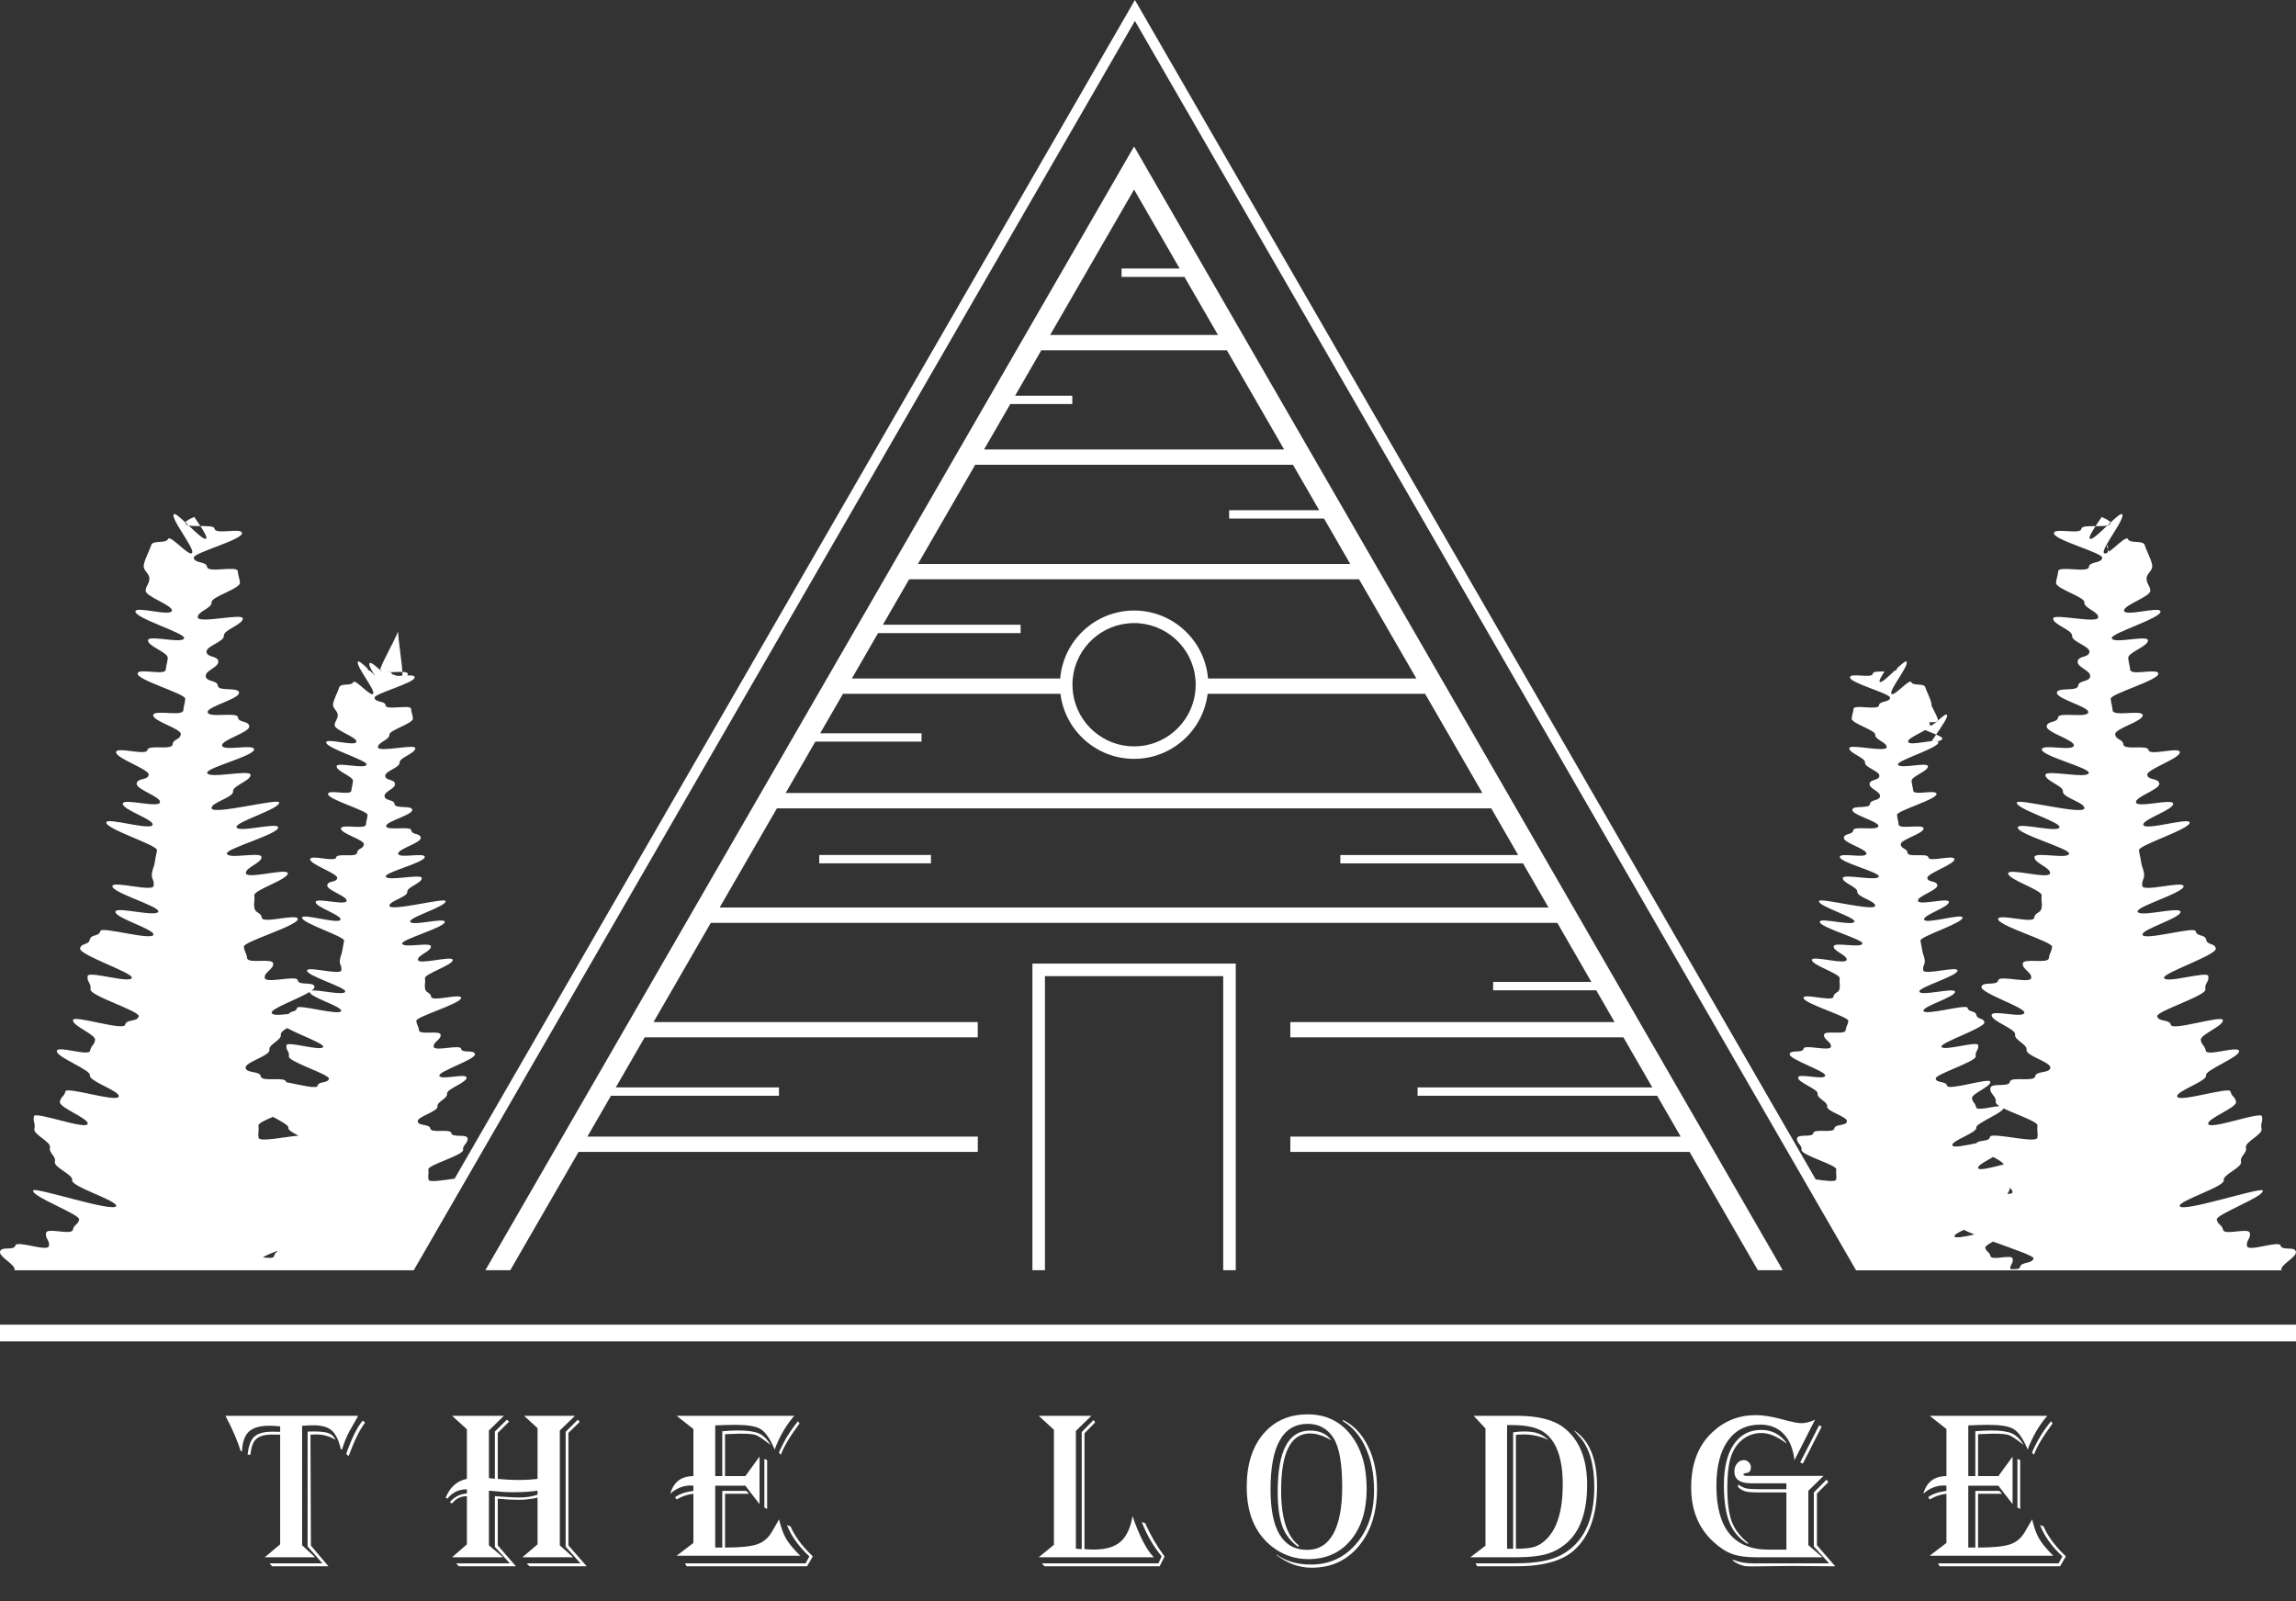 <svg xmlns="http://www.w3.org/2000/svg" width="1513" height="1055" viewBox="0 0 1513 1055" fill="none"><rect x="0" y="0" width="1513" height="1055" fill="#333333" stroke="none"/><g clip-path="url(#clip0_26_22)"><g clip-path="url(#clip1_26_22)"><path d="M1266.99 451.315C1266.64 451.424 1266.84 452.315 1267.35 453.662C1267.4 452.134 1267.33 451.224 1266.99 451.315Z" fill="white"></path><path d="M1276.16 475.53C1276.45 475.275 1276.74 475.038 1277.03 474.766C1277.05 474.711 1277.06 474.638 1277.08 474.565C1277.12 472.346 1269.48 459.101 1267.35 453.644C1267.15 458.719 1265.22 470.654 1265 475.712C1268.48 475.584 1273.99 476.33 1276.17 475.511L1276.16 475.53Z" fill="white"></path><path d="M1278.63 488.046C1279.14 487.573 1279.63 487.1 1280.1 486.646C1279.87 485.863 1278.14 484.954 1275.85 483.971C1274.81 485.499 1273.77 487.009 1272.9 488.374C1275.06 488.374 1277.23 488.374 1278.63 488.046Z" fill="white"></path><path d="M1275.86 483.971C1279.63 478.422 1283.72 472.51 1283.05 471.109C1282.52 469.89 1279.76 472.419 1277.05 474.766C1276.94 475.111 1276.63 475.348 1276.17 475.53C1274.01 477.367 1272.08 478.804 1271.61 477.731C1270.61 475.257 1266.11 480.424 1265.11 477.877C1264.98 477.531 1264.97 476.767 1265 475.73C1263.29 475.784 1262.07 476.057 1262 476.803C1261.76 478.95 1270.42 481.643 1275.86 483.971Z" fill="white"></path><path d="M1388.64 359.204C1388.22 359.35 1388.46 360.405 1389.08 362.024C1389.15 360.187 1389.04 359.095 1388.64 359.204Z" fill="white"></path><path d="M1399.68 388.35C1400.03 388.058 1400.39 387.749 1400.74 387.44C1400.76 387.367 1400.79 387.294 1400.79 387.203C1400.83 384.529 1391.62 368.592 1389.08 362.024C1388.82 368.119 1386.51 382.491 1386.24 388.586C1390.42 388.441 1397.06 389.332 1399.68 388.35Z" fill="white"></path><path d="M1512.88 824.56C1511.85 820.915 1503.84 824.375 1502.83 820.647C1501.82 817.125 1481.72 824.993 1480.77 821.1C1479.83 817.372 1483.49 816.013 1482.54 812.285C1481.6 808.639 1465.84 814.2 1464.96 810.328C1464.09 806.58 1461.66 807.342 1460.8 803.573C1460.01 800.154 1492.16 788.496 1491.11 784.439C1490.31 781.741 1437.3 799.433 1436.37 794.593C1435.67 791.092 1466.32 781.782 1465.37 777.684C1464.5 773.976 1477.7 769.26 1476.78 765.47C1475.87 761.742 1480.94 759.806 1480.01 756.078C1479.1 752.392 1491.28 747.51 1490.31 743.762C1489.36 740.034 1491.48 739.169 1490.53 735.441C1489.65 732.166 1456.02 744.73 1455.15 740.508C1454.37 736.862 1474.43 729.777 1473.5 725.885C1472.62 722.136 1470.7 722.836 1469.84 719.109C1469.01 715.793 1435.51 726.688 1434.71 722.445C1434.01 718.779 1454.58 712.456 1453.71 708.522C1452.97 704.939 1476.41 696.371 1475.48 692.416C1474.62 688.833 1454.39 696.288 1453.57 692.334C1452.77 688.544 1451.08 689.121 1450.27 685.331C1449.53 681.624 1465.66 675.919 1464.79 672.047C1464.01 668.731 1431.25 679.482 1430.5 675.219C1429.78 671.408 1422.18 673.468 1421.53 669.596C1420.95 666.177 1454.19 656.044 1453.32 651.822C1452.54 648.032 1455.98 646.796 1455.18 643.027C1454.43 639.588 1426.78 648.382 1426.06 644.222C1425.5 640.906 1461.09 629.166 1460.16 624.903C1459.36 621.154 1454.56 622.946 1453.8 619.136C1453.01 615.387 1447.6 617.303 1446.86 613.492C1446.18 610.197 1412.51 620.145 1411.85 615.799C1411.29 612.215 1437.65 604.739 1436.89 600.641C1436.21 597.139 1409.23 604.739 1408.61 600.538C1408.12 597.098 1439.69 588.036 1438.91 583.793C1438.25 580.292 1412.34 587.892 1411.72 583.731C1411.13 579.839 1413.43 579.262 1412.84 575.39C1412.24 571.538 1411.5 571.724 1410.92 567.852C1410.34 563.98 1410.08 564.062 1409.52 560.19C1409.07 556.853 1443.75 546.185 1442.92 541.86C1442.26 538.441 1413 547.647 1412.38 543.404C1411.87 539.738 1432.75 533.456 1432.05 529.44C1431.41 525.877 1408.1 532.715 1407.54 528.596C1407.05 524.868 1423.54 520.172 1422.91 516.218C1422.29 512.407 1415.55 514.405 1414.98 510.513C1414.48 506.888 1437.18 499.535 1436.46 495.498C1435.82 491.853 1416.42 498.237 1415.8 494.18C1415.24 490.431 1399.76 494.571 1399.24 490.555C1398.75 486.683 1394.3 487.713 1393.83 483.8C1393.42 480.072 1412.59 475.17 1412.01 471.133C1411.5 467.467 1392.67 472.266 1392.2 468.188C1391.77 464.295 1391.34 464.378 1390.88 460.485C1390.57 457.128 1422.99 448.107 1422.29 443.761C1421.73 440.095 1404.27 445.388 1403.75 441.331C1403.28 437.438 1402.89 437.562 1402.42 433.669C1401.98 429.879 1415.97 425.76 1415.41 421.806C1414.92 418.222 1392.06 424.566 1391.62 420.385C1391.34 417.069 1424.43 407.244 1423.73 402.837C1423.19 399.294 1400.15 406.523 1399.68 402.342C1399.28 398.635 1417.57 393.054 1417 389.017C1416.48 385.165 1415.06 385.639 1414.54 381.788C1414.05 377.936 1418.77 376.309 1418.23 372.458C1417.7 368.606 1414.42 362.839 1413.37 359.276C1412.28 355.61 1403.75 358.473 1402.21 355.157C1400.75 352.026 1387.92 367.659 1386.33 364.199C1384.97 360.986 1400.17 342.388 1398.52 338.989C1397.99 337.753 1394.65 340.657 1390.76 344.303C1390.8 344.406 1390.8 344.488 1390.8 344.591C1390.76 345.415 1389.96 345.909 1388.72 346.218C1383.45 351.244 1377.85 356.599 1376.98 354.683C1376.61 353.695 1378.38 350.585 1380.92 346.672C1383.86 346.672 1386.81 346.672 1388.72 346.218C1389.4 345.58 1390.08 344.921 1390.74 344.303C1390.41 343.232 1388.06 341.996 1384.93 340.657C1383.51 342.738 1382.11 344.797 1380.9 346.672C1376.26 346.63 1371.73 346.61 1371.57 348.422C1371.2 352.521 1353.94 347.516 1353.49 351.223C1352.91 355.713 1385.49 364.137 1385.3 367.473C1385.01 371.428 1376.84 369.718 1376.51 373.59C1376.16 377.73 1356.76 372.622 1356.33 376.268C1355.87 380.161 1355.32 379.996 1354.87 383.868C1354.35 387.946 1373.85 393.157 1373.54 396.864C1373.17 400.818 1382.93 402.899 1382.65 406.771C1382.3 411.158 1353.42 404.011 1352.99 407.43C1352.5 411.405 1365.84 415.091 1365.47 418.902C1365.04 422.877 1377.21 425.678 1376.88 429.529C1376.55 433.463 1369.51 431.918 1369.12 435.79C1368.7 439.745 1377.74 441.722 1377.39 445.573C1377.04 449.528 1369.82 447.963 1369.42 451.855C1369.03 455.851 1355.87 452.535 1355.42 456.345C1354.93 460.464 1376.43 465.572 1376.14 469.259C1375.77 473.378 1356.68 468.888 1356.22 472.595C1355.77 476.509 1349.18 474.676 1348.71 478.527C1348.17 482.564 1366.99 487.445 1366.62 491.173C1366.21 495.292 1346.03 490.019 1345.52 493.686C1344.92 498.031 1376.74 505.755 1376.45 509.194C1376.04 513.478 1348.38 506.949 1347.9 510.451C1347.37 514.405 1359.81 517.659 1359.4 521.47C1358.9 525.465 1373.93 528.74 1373.56 532.55C1373.09 537.349 1329.49 525.815 1329 528.761C1328.34 532.983 1357.52 541.406 1357.13 544.928C1356.64 549.13 1330.21 541.612 1329.66 545.134C1328.98 549.521 1363.8 559.016 1363.45 562.373C1363 566.492 1341.19 560.973 1340.66 564.618C1340.1 568.531 1351.41 571.6 1350.93 575.41C1350.42 579.612 1323.93 571.827 1323.34 575.349C1322.7 579.406 1345.87 586.368 1345.41 590.034C1344.9 593.906 1345.89 594.153 1345.37 598.025C1344.86 601.917 1340.99 600.867 1340.45 604.739C1339.89 608.817 1317.3 601.835 1316.71 605.439C1315.96 609.806 1352.68 620.454 1352.27 623.79C1351.78 627.683 1350.64 627.415 1350.15 631.308C1349.65 635.283 1333.55 631.04 1332.97 634.789C1332.4 638.661 1339.05 640.514 1338.49 644.366C1337.94 648.403 1317.39 642.244 1316.77 645.91C1316.13 649.783 1306.39 646.425 1305.71 650.194C1304.97 654.355 1334.5 663.705 1333.98 667.227C1333.41 671.244 1313.08 665.065 1312.44 668.71C1311.76 672.665 1328.46 677.855 1327.89 681.583C1327.29 685.475 1336 687.885 1335.45 691.716C1334.87 695.691 1351.61 699.769 1351.12 703.538C1350.62 707.431 1341.66 705.35 1341.11 709.181C1340.55 713.156 1325.07 709.017 1324.47 712.765C1323.87 716.658 1312.24 713.115 1311.6 716.884C1310.94 720.715 1315.78 722.239 1315.12 726.049C1314.98 726.853 1315.96 727.8 1317.59 728.809C1312.61 729.056 1302.72 732.063 1302.21 729.551C1301.55 726.4 1300.13 726.873 1299.49 723.722C1298.85 720.653 1312.28 715.896 1311.54 712.683C1310.9 709.923 1283.67 718.861 1283.04 715.319C1282.44 712.147 1276.14 713.857 1275.56 710.644C1275.09 707.822 1302.7 699.398 1301.98 695.876C1301.32 692.746 1304.18 691.716 1303.53 688.565C1302.89 685.702 1279.93 693.013 1279.33 689.574C1278.86 686.814 1308.43 677.072 1307.67 673.53C1306.99 670.399 1303.01 671.903 1302.35 668.731C1301.71 665.6 1297.2 667.207 1296.59 664.035C1296.03 661.275 1268.04 669.555 1267.49 665.95C1267.03 662.964 1288.93 656.765 1288.29 653.366C1287.71 650.462 1265.3 656.744 1264.79 653.263C1264.38 650.4 1290.61 642.883 1289.95 639.361C1289.4 636.436 1267.88 642.759 1267.36 639.299C1266.87 636.086 1268.78 635.592 1268.31 632.399C1267.82 629.187 1267.2 629.351 1266.7 626.118C1266.23 622.905 1266 622.967 1265.53 619.754C1265.16 616.973 1293.95 608.096 1293.27 604.513C1292.71 601.67 1268.41 609.332 1267.9 605.79C1267.47 602.741 1284.83 597.531 1284.25 594.194C1283.72 591.228 1264.36 596.933 1263.88 593.494C1263.45 590.384 1277.19 586.512 1276.65 583.216C1276.16 580.024 1270.56 581.692 1270.06 578.479C1269.65 575.472 1288.51 569.376 1287.92 565.998C1287.38 562.97 1271.26 568.264 1270.76 564.906C1270.29 561.796 1257.42 565.236 1257.01 561.92C1256.59 558.707 1252.89 559.552 1252.5 556.297C1252.17 553.208 1268.08 549.13 1267.59 545.773C1267.18 542.704 1251.53 546.72 1251.16 543.322C1250.79 540.088 1250.42 540.171 1250.07 536.937C1249.8 534.136 1276.73 526.66 1276.14 523.035C1275.68 519.987 1261.17 524.374 1260.77 521.016C1260.36 517.803 1260.05 517.886 1259.66 514.652C1259.29 511.522 1270.91 508.082 1270.43 504.807C1270.02 501.842 1251.05 507.114 1250.68 503.633C1250.46 500.874 1277.95 492.718 1277.35 489.051C1276.92 486.106 1257.77 492.12 1257.38 488.66C1257.07 485.571 1272.24 480.937 1271.75 477.6C1271.32 474.387 1270.14 474.799 1269.73 471.586C1269.32 468.394 1273.23 467.034 1272.78 463.842C1272.35 460.629 1269.63 455.851 1268.74 452.885C1267.82 449.837 1260.75 452.205 1259.48 449.466C1258.24 446.85 1247.59 459.846 1246.3 456.984C1245.14 454.306 1257.79 438.859 1256.43 436.037C1255.98 435.008 1253.22 437.417 1249.98 440.466C1250.02 440.548 1250.02 440.63 1250.02 440.692C1249.98 441.392 1249.3 441.784 1248.32 442.052C1243.91 446.232 1239.3 450.661 1238.57 449.075C1238.27 448.251 1239.73 445.676 1241.85 442.422C1238 442.381 1234.23 442.381 1234.11 443.885C1233.78 447.262 1219.46 443.122 1219.07 446.191C1218.58 449.919 1245.66 456.942 1245.51 459.682C1245.27 462.977 1238.47 461.556 1238.2 464.769C1237.92 468.208 1221.81 463.966 1221.44 466.993C1221.07 470.206 1220.6 470.062 1220.21 473.296C1219.79 476.673 1236 481.019 1235.73 484.088C1235.4 487.383 1243.52 489.113 1243.27 492.326C1242.98 495.951 1219.01 490.02 1218.64 492.862C1218.23 496.157 1229.31 499.247 1229 502.418C1228.63 505.714 1238.76 508.041 1238.47 511.233C1238.18 514.508 1232.33 513.231 1232.01 516.444C1231.68 519.719 1239.15 521.367 1238.88 524.58C1238.59 527.854 1232.58 526.577 1232.27 529.79C1231.92 533.106 1221.01 530.367 1220.62 533.518C1220.18 536.937 1238.08 541.18 1237.81 544.249C1237.5 547.668 1221.65 543.94 1221.28 547.009C1220.88 550.263 1215.43 548.759 1215.02 551.952C1214.58 555.309 1230.21 559.346 1229.9 562.456C1229.55 565.874 1212.81 561.508 1212.38 564.536C1211.89 568.14 1238.31 574.545 1238.08 577.408C1237.75 580.971 1214.77 575.534 1214.36 578.438C1213.94 581.713 1224.26 584.431 1223.91 587.603C1223.52 590.919 1236 593.658 1235.69 596.81C1235.3 600.785 1199.08 591.208 1198.66 593.679C1198.11 597.18 1222.37 604.204 1222.04 607.108C1221.63 610.609 1199.65 604.348 1199.2 607.293C1198.62 610.918 1227.56 618.827 1227.29 621.607C1226.92 625.026 1208.8 620.433 1208.36 623.461C1207.89 626.715 1217.28 629.248 1216.89 632.42C1216.46 635.921 1194.46 629.434 1193.99 632.379C1193.43 635.736 1212.71 641.544 1212.3 644.572C1211.89 647.785 1212.71 648.011 1212.26 651.224C1211.82 654.437 1208.61 653.593 1208.18 656.785C1207.71 660.184 1188.94 654.375 1188.45 657.362C1187.83 661.007 1218.33 669.843 1218 672.603C1217.57 675.836 1216.66 675.61 1216.23 678.823C1215.82 682.159 1202.45 678.617 1201.98 681.727C1201.49 684.94 1207 686.464 1206.55 689.677C1206.08 693.034 1189.01 687.906 1188.49 690.954C1187.96 694.167 1179.88 691.386 1179.33 694.517C1178.69 697.977 1203.24 705.742 1202.8 708.666C1202.31 712.024 1185.44 706.875 1184.91 709.902C1184.33 713.177 1198.23 717.482 1197.76 720.592C1197.26 723.804 1204.49 725.823 1204.04 729.015C1203.55 732.311 1217.47 735.688 1217.08 738.84C1216.66 742.094 1209.21 740.364 1208.76 743.556C1208.3 746.851 1195.43 743.412 1194.94 746.542C1194.42 749.776 1184.76 746.831 1184.23 749.982C1183.67 753.174 1187.69 754.431 1187.15 757.602C1186.58 761.042 1210.46 767.53 1210.07 770.496C1209.62 773.709 1210.44 773.914 1209.99 777.127C1209.74 778.919 1203.03 777.993 1196.5 777.066L747.876 0L299.58 776.571C292.145 777.581 282.631 779.311 282.343 777.148C281.89 773.935 282.714 773.729 282.261 770.516C281.849 767.55 305.758 761.042 305.181 757.623C304.646 754.451 308.661 753.195 308.105 750.003C307.57 746.872 297.912 749.817 297.397 746.563C296.903 743.432 284.032 746.893 283.579 743.577C283.126 740.384 275.691 742.114 275.259 738.86C274.847 735.729 288.768 732.331 288.295 729.036C287.841 725.844 295.07 723.846 294.575 720.612C294.102 717.502 307.982 713.177 307.426 709.923C306.89 706.895 290.024 712.044 289.53 708.687C289.118 705.762 313.645 697.998 313.007 694.538C312.451 691.407 304.357 694.208 303.843 690.974C303.328 687.926 286.256 693.055 285.782 689.698C285.329 686.485 290.848 684.96 290.354 681.747C289.88 678.617 276.495 682.159 276.103 678.843C275.691 675.631 274.765 675.857 274.332 672.623C274.003 669.864 304.501 661.028 303.884 657.382C303.389 654.396 284.608 660.204 284.155 656.806C283.723 653.593 280.49 654.458 280.078 651.245C279.645 648.032 280.469 647.805 280.037 644.592C279.625 641.565 298.9 635.777 298.344 632.399C297.85 629.475 275.877 635.942 275.424 632.441C275.032 629.269 284.423 626.736 283.949 623.481C283.517 620.454 265.395 625.026 265.024 621.628C264.756 618.847 293.669 610.938 293.113 607.314C292.66 604.389 270.687 610.63 270.275 607.128C269.946 604.224 294.205 597.201 293.649 593.7C293.237 591.249 257.013 600.826 256.622 596.83C256.313 593.679 268.793 590.94 268.401 587.624C268.051 584.452 278.369 581.754 277.936 578.459C277.524 575.555 254.542 580.992 254.213 577.429C253.965 574.566 280.407 568.161 279.913 564.556C279.501 561.508 262.738 565.875 262.388 562.476C262.079 559.366 277.71 555.329 277.277 551.972C276.845 548.78 271.408 550.283 271.017 547.029C270.646 543.96 254.789 547.668 254.48 544.269C254.213 541.201 272.108 536.958 271.676 533.539C271.284 530.388 260.37 533.127 260.02 529.811C259.711 526.598 253.718 527.875 253.409 524.6C253.142 521.387 260.617 519.739 260.288 516.465C259.958 513.252 254.13 514.529 253.842 511.254C253.574 508.062 263.685 505.734 263.315 502.439C263.006 499.267 274.085 496.198 273.673 492.882C273.323 490.04 249.332 495.972 249.044 492.347C248.796 489.134 256.91 487.404 256.581 484.108C256.313 481.04 272.541 476.694 272.108 473.316C271.717 470.083 271.243 470.227 270.873 467.014C270.502 463.966 254.398 468.208 254.11 464.789C253.842 461.576 247.046 462.998 246.799 459.702C246.655 456.942 273.714 449.919 273.241 446.212C272.85 443.143 258.537 447.283 258.208 443.905C258.084 442.402 254.295 442.422 250.444 442.443C252.565 445.697 254.027 448.271 253.718 449.095C253.018 450.681 248.364 446.232 243.957 442.072C242.948 441.804 242.289 441.413 242.248 440.713C242.248 440.651 242.248 440.569 242.289 440.486C239.056 437.438 236.296 435.028 235.843 436.058C234.484 438.88 247.128 454.306 245.975 457.004C244.657 459.867 234.01 446.871 232.795 449.487C231.519 452.226 224.455 449.857 223.528 452.906C222.664 455.871 219.945 460.65 219.492 463.863C219.06 467.076 222.972 468.435 222.54 471.607C222.128 474.82 220.954 474.428 220.522 477.621C220.028 480.978 235.205 485.591 234.896 488.681C234.484 492.141 215.353 486.127 214.92 489.072C214.323 492.738 241.815 500.894 241.589 503.654C241.218 507.135 222.231 501.883 221.84 504.828C221.366 508.103 232.981 511.542 232.61 514.673C232.219 517.906 231.91 517.803 231.498 521.037C231.086 524.394 216.589 520.007 216.135 523.055C215.559 526.68 242.474 534.157 242.207 536.958C241.857 540.191 241.486 540.109 241.115 543.342C240.745 546.741 225.094 542.745 224.682 545.793C224.187 549.151 240.127 553.229 239.777 556.318C239.406 559.572 235.679 558.707 235.287 561.941C234.875 565.257 222.005 561.838 221.531 564.927C221.037 568.284 204.912 563.012 204.377 566.019C203.779 569.376 222.622 575.493 222.231 578.5C221.737 581.713 216.156 580.045 215.641 583.237C215.106 586.512 228.821 590.404 228.409 593.514C227.935 596.954 208.578 591.249 208.042 594.215C207.466 597.551 224.826 602.762 224.393 605.81C223.879 609.353 199.578 601.691 199.022 604.533C198.343 608.117 227.153 616.994 226.762 619.774C226.288 622.987 226.061 622.925 225.588 626.138C225.094 629.351 224.496 629.187 223.982 632.42C223.487 635.633 225.402 636.107 224.929 639.32C224.414 642.78 202.894 636.457 202.338 639.382C201.679 642.883 227.894 650.421 227.503 653.284C227.071 656.291 210.205 651.986 205.324 652.666C206.642 651.719 207.404 650.854 207.26 650.153C206.58 646.384 196.86 649.741 196.201 645.869C195.583 642.203 175.031 648.382 174.475 644.325C173.919 640.473 180.571 638.62 179.994 634.747C179.438 631.02 163.334 635.242 162.819 631.267C162.325 627.374 161.192 627.642 160.698 623.749C160.286 620.413 197.004 609.765 196.263 605.398C195.645 601.794 173.054 608.776 172.519 604.698C171.983 600.826 168.112 601.876 167.597 597.984C167.082 594.112 168.071 593.864 167.556 589.992C167.082 586.326 190.27 579.385 189.632 575.307C189.035 571.786 162.572 579.571 162.037 575.369C161.563 571.559 172.869 568.49 172.313 564.577C171.777 560.931 149.969 566.451 149.516 562.332C149.186 558.975 183.989 549.48 183.31 545.093C182.754 541.571 156.312 549.089 155.838 544.887C155.447 541.386 184.628 532.942 183.969 528.719C183.474 525.774 139.878 537.287 139.405 532.509C139.055 528.699 154.067 525.424 153.573 521.428C153.161 517.618 165.599 514.364 165.064 510.41C164.59 506.908 136.933 513.437 136.522 509.153C136.233 505.714 168.05 497.99 167.453 493.644C166.959 489.978 146.777 495.251 146.345 491.132C145.974 487.404 164.796 482.543 164.261 478.486C163.767 474.634 157.197 476.467 156.744 472.554C156.291 468.847 137.201 473.337 136.83 469.218C136.522 465.531 158.042 460.423 157.547 456.304C157.074 452.494 143.915 455.81 143.544 451.814C143.153 447.921 135.945 449.487 135.574 445.532C135.245 441.66 144.265 439.683 143.853 435.749C143.462 431.856 136.419 433.422 136.089 429.488C135.739 425.636 147.93 422.835 147.498 418.86C147.127 415.05 160.451 411.343 159.977 407.388C159.545 403.949 130.673 411.116 130.323 406.729C130.035 402.857 139.796 400.798 139.425 396.823C139.096 393.115 158.618 387.905 158.103 383.827C157.65 379.934 157.074 380.119 156.641 376.227C156.209 372.561 136.83 377.689 136.46 373.549C136.13 369.677 127.955 371.387 127.666 367.432C127.481 364.096 160.08 355.672 159.483 351.182C159.03 347.475 141.773 352.48 141.402 348.381C141.237 346.569 136.707 346.61 132.073 346.63C130.858 344.777 129.458 342.717 128.037 340.616C124.907 341.934 122.559 343.191 122.23 344.262C122.889 344.88 123.568 345.518 124.248 346.177C126.163 346.651 129.108 346.651 132.053 346.63C134.586 350.544 136.357 353.654 135.986 354.642C135.121 356.558 129.54 351.203 124.248 346.177C123.012 345.868 122.23 345.374 122.168 344.55C122.168 344.447 122.168 344.365 122.209 344.262C118.317 340.596 114.981 337.712 114.445 338.948C112.819 342.346 127.996 360.945 126.637 364.157C125.051 367.597 112.242 351.965 110.759 355.116C109.194 358.432 100.689 355.59 99.598 359.235C98.547 362.798 95.273 368.565 94.738 372.417C94.202 376.268 98.918 377.895 98.424 381.746C97.93 385.598 96.488 385.124 95.973 388.976C95.397 393.012 113.684 398.594 113.292 402.301C112.798 406.482 89.775 399.232 89.239 402.796C88.539 407.203 121.633 417.027 121.344 420.343C120.912 424.524 98.053 418.201 97.559 421.764C96.982 425.719 110.986 429.838 110.553 433.628C110.08 437.52 109.688 437.397 109.215 441.289C108.721 445.326 91.257 440.033 90.681 443.72C89.981 448.066 122.395 457.087 122.086 460.444C121.653 464.336 121.221 464.254 120.768 468.147C120.294 472.225 101.492 467.426 100.957 471.092C100.38 475.129 119.553 480.051 119.141 483.758C118.667 487.672 114.198 486.642 113.725 490.514C113.23 494.53 97.724 490.39 97.168 494.139C96.57 498.176 77.151 491.811 76.513 495.457C75.792 499.494 98.486 506.846 97.991 510.471C97.435 514.364 90.681 512.346 90.063 516.176C89.425 520.151 105.94 524.827 105.426 528.555C104.87 532.674 81.537 525.836 80.919 529.399C80.219 533.415 101.122 539.697 100.586 543.363C99.948 547.626 70.705 538.42 70.046 541.818C69.222 546.164 103.902 556.812 103.449 560.149C102.893 564.041 102.625 563.959 102.048 567.811C101.492 571.683 100.73 571.497 100.133 575.349C99.536 579.221 101.842 579.797 101.245 583.69C100.627 587.85 74.721 580.25 74.062 583.752C73.279 587.995 104.828 597.057 104.355 600.496C103.716 604.677 76.76 597.098 76.08 600.599C75.318 604.718 101.678 612.195 101.122 615.758C100.463 620.104 66.793 610.156 66.113 613.451C65.372 617.261 59.956 615.346 59.173 619.095C58.39 622.905 53.613 621.092 52.789 624.861C51.862 629.125 87.448 640.864 86.892 644.18C86.171 648.341 58.514 639.526 57.773 642.986C56.969 646.776 60.409 648.011 59.626 651.78C58.761 656.002 91.999 666.136 91.422 669.555C90.763 673.427 83.144 671.367 82.443 675.177C81.681 679.441 48.917 668.69 48.135 672.006C47.27 675.878 63.395 681.583 62.653 685.29C61.871 689.08 60.182 688.503 59.379 692.293C58.555 696.247 38.333 688.791 37.468 692.375C36.52 696.329 59.976 704.877 59.235 708.481C58.37 712.415 78.943 718.717 78.242 722.404C77.46 726.667 43.934 715.751 43.11 719.067C42.245 722.816 40.33 722.095 39.444 725.843C38.518 729.736 58.576 736.821 57.793 740.467C56.928 744.689 23.299 732.125 22.414 735.4C21.466 739.128 23.588 739.993 22.64 743.721C21.672 747.469 33.843 752.351 32.937 756.037C32.01 759.765 37.076 761.701 36.17 765.429C35.243 769.219 48.444 773.935 47.579 777.642C46.632 781.741 77.275 791.05 76.574 794.552C75.648 799.392 22.64 781.679 21.837 784.398C20.787 788.455 52.933 800.133 52.151 803.532C51.286 807.301 48.856 806.518 47.991 810.287C47.105 814.159 31.351 808.598 30.404 812.244C29.457 815.992 33.122 817.331 32.175 821.059C31.228 824.951 11.129 817.084 10.12 820.606C9.111 824.333 1.1 820.873 0.07 824.519C-1.001 828.226 10.573 833.169 9.564 836.815C9.564 836.856 9.564 836.897 9.522 836.938H272.644L307.714 776.201L747.876 13.779L1187.94 776.056L1223.11 837H1503.43C1503.43 837 1503.43 836.918 1503.38 836.876C1502.38 833.21 1513.95 828.288 1512.88 824.581V824.56ZM180.653 827.608C180.282 829.235 176.761 828.844 173.281 828.473C174.372 827.526 178.1 825.94 183.124 824.024C182.259 825.075 181.127 825.446 180.633 827.608H180.653ZM170.398 749.591C169.842 745.698 170.851 745.471 170.295 741.62C170.109 740.199 174.496 738.119 179.85 735.853C184.875 738.613 190.373 741.414 190.023 743.021C189.694 744.483 193.03 746.378 196.716 748.293C188.026 748.87 170.83 752.762 170.398 749.591ZM209.298 715.381C208.887 717.729 196.881 714.619 188.602 713.033C188.561 712.95 188.52 712.889 188.499 712.786C187.881 709.037 172.416 713.177 171.86 709.202C171.304 705.371 162.366 707.451 161.851 703.559C161.357 699.769 178.12 695.691 177.523 691.737C176.967 687.906 185.678 685.496 185.081 681.603C184.895 680.326 186.708 678.885 189.158 677.381C197.231 681.727 213.355 687.597 212.985 689.656C212.408 693.096 189.426 685.784 188.787 688.647C188.129 691.798 190.991 692.828 190.332 695.959C189.611 699.46 217.227 707.884 216.753 710.726C216.177 713.939 209.875 712.23 209.278 715.401L209.298 715.381ZM195.748 664.097C195.192 666.98 191.444 665.93 190.27 668.072C184.875 668.669 179.335 669.308 179.026 667.248C178.614 664.488 196.51 658.186 204.047 653.572C204.088 657.012 225.299 663.088 224.846 666.012C224.29 669.616 196.325 661.357 195.748 664.097ZM1287.92 814.53C1287.73 813.562 1290.43 812.038 1294.14 810.328C1296.05 811.276 1298.44 812.305 1301.08 813.376C1293.85 815.045 1288.18 815.971 1287.92 814.55V814.53ZM1303.51 769.589C1303.11 767.797 1308.86 764.976 1313.43 762.298C1316.79 764.07 1319.75 765.779 1320.41 767.221C1312.59 769.219 1303.92 771.525 1303.53 769.589H1303.51ZM1331.1 834.94C1330.92 836.197 1328.3 836.403 1324.76 836.176C1324.35 833.396 1327.02 832.201 1326.28 829.256C1325.48 826.228 1312.42 830.821 1311.68 827.629C1310.96 824.498 1308.94 825.157 1308.22 822.027C1308.04 821.182 1310.22 819.741 1313.39 818.052C1326.63 822.892 1340.24 827.546 1340.02 829.029C1339.46 832.922 1331.7 831.109 1331.1 834.961V834.94ZM1324.16 782.524C1325.46 783.533 1326.32 784.542 1326.16 785.572C1326.03 786.375 1324.74 786.663 1322.7 786.622C1323.6 785.386 1324.57 784.171 1324.16 782.524ZM1342.57 749.591C1341.99 753.792 1311.97 745.616 1311.35 749.096C1310.75 752.577 1304.21 750.806 1302.41 753.215C1294.88 754.781 1286.87 756.449 1286.52 754.575C1285.94 751.527 1303.01 746.275 1302.31 743C1301.71 740.219 1318.76 733.793 1320.29 730.292C1328.4 734.288 1343.02 739.025 1342.67 741.579C1342.12 745.451 1343.13 745.677 1342.57 749.549V749.591Z" fill="white"></path><path d="M1399.32 398.501C1403.85 391.824 1408.76 384.693 1407.96 383.019C1407.34 381.545 1404 384.602 1400.74 387.44C1400.61 387.84 1400.25 388.149 1399.68 388.349C1397.08 390.569 1394.75 392.297 1394.19 390.987C1392.99 388.004 1387.57 394.226 1386.37 391.169C1386.22 390.751 1386.19 389.841 1386.24 388.586C1384.18 388.659 1382.73 388.968 1382.64 389.878C1382.35 392.461 1392.77 395.699 1399.32 398.501Z" fill="white"></path><path d="M265.132 442.711C264.859 436.616 262.549 422.244 262.294 416.149C259.729 422.717 250.541 438.654 250.578 441.328C250.578 441.419 250.614 441.492 250.632 441.564C250.978 441.874 251.342 442.183 251.688 442.474C254.307 443.457 260.948 442.565 265.132 442.711Z" fill="white"></path><path d="M268.752 444.02C268.661 443.111 267.188 442.783 265.15 442.729C265.205 443.984 265.168 444.894 265.023 445.312C263.822 448.369 258.4 442.165 257.2 445.13C256.654 446.44 254.307 444.712 251.705 442.492C251.141 442.292 250.778 441.983 250.65 441.583C247.394 438.744 244.046 435.706 243.428 437.162C242.627 438.835 247.539 445.967 252.069 452.644C258.619 449.842 269.043 446.604 268.752 444.02Z" fill="white"></path><path d="M1166.39 822.334L747.325 96.503L319.858 836.894H336.271L381.269 758.946H644.335V748.855H387.097L402.604 721.959H513.317V716.461H405.796L424.825 683.49H644.314V673.419H430.653L468.381 608.075H1026.23L1048.67 646.977H983.948V652.475H1051.87L1063.96 673.419H850.294V683.49H1069.78L1088.81 716.461H934.152V721.959H1092L1107.51 748.855H850.294V758.946H1113.36L1158.36 836.894H1174.77L1169.46 827.647L1166.37 822.313L1166.39 822.334ZM747.325 124.902L777.351 176.922H739.067V182.441H780.522L802.599 220.684H692.03L747.325 124.902ZM665.752 266.217H706.611V260.718H668.924L686.202 230.775H808.468L846.196 296.14H648.474L665.752 266.217ZM642.646 306.231H852.024L869.302 336.154H809.971V341.652H872.494L889.772 371.575H604.898L642.646 306.21V306.231ZM578.62 417.129H672.548V411.63H581.791L599.09 381.687H895.58L933.328 447.031H796.05C793.97 422.01 772.923 402.26 747.345 402.26C721.768 402.26 700.741 422.01 698.641 447.031H561.362L578.64 417.108L578.62 417.129ZM787.936 451.15C787.936 453.189 787.771 455.186 787.483 457.163C784.579 476.727 767.671 491.782 747.325 491.782C726.978 491.782 710.07 476.727 707.167 457.163C706.878 455.186 706.714 453.189 706.714 451.15C706.714 449.77 706.796 448.411 706.92 447.052C708.979 426.561 726.298 410.539 747.325 410.539C768.351 410.539 785.67 426.581 787.73 447.052C787.853 448.411 787.936 449.77 787.936 451.15ZM537.329 488.651H607.266V483.153H540.48L555.493 457.143H698.806C701.771 481.258 722.365 499.998 747.304 499.998C772.243 499.998 792.837 481.237 795.803 457.143H939.115L976.843 522.487H517.744L537.288 488.631L537.329 488.651ZM474.229 597.943L511.957 532.599H982.692L1000.42 563.345H883.244V568.844H1003.62L1020.42 597.943H474.229Z" fill="white"></path><path d="M680.333 836.914H688.591V643.146H806.059V836.914H814.317V634.888H680.333V836.914Z" fill="white"></path><path d="M613.465 563.325H539.862V568.823H613.465V563.325Z" fill="white"></path><path d="M1513 872.788H0V883.797H1513V872.788Z" fill="white"></path><path d="M235.978 932.839C235.542 933.663 235.251 934.22 235.106 934.51L230.166 943.228C228.471 946.327 226.897 950.202 225.444 954.851L225.299 955.214L224.573 954.706L224.355 953.761C222.95 948.24 220.94 944.414 218.325 942.283C215.758 940.152 211.811 939.087 206.484 939.087C204.305 939.087 202.125 939.184 199.946 939.377H199.074V1018.12L207.646 1026.04H174.447L184.618 1017.54V945.262L179.46 945.189C174.472 945.189 170.912 946.182 168.781 948.167C166.699 950.105 165.464 953.543 165.076 958.483H163.187C163.72 952.817 165.173 948.87 167.546 946.642C169.968 944.414 173.939 943.3 179.46 943.3L183.819 943.373H184.618V939.813C182.148 939.523 179.799 939.377 177.571 939.377C171.324 939.377 166.82 940.661 164.059 943.228C161.299 945.746 159.773 950.032 159.482 956.086H158.611C156.528 949.354 153.308 941.847 148.949 933.566L148.513 932.839H235.978ZM240.554 937.416C237.213 941.678 233.702 948.749 230.021 958.628L229.73 959.355L228.132 957.975L228.35 957.321C231.934 947.296 235.397 940.322 238.738 936.399L239.102 935.963L240.554 937.416ZM221.158 948.749C217.429 946.327 213.07 945.116 208.082 945.116C206.968 945.116 205.806 945.189 204.595 945.334L204.886 1018.34L216.436 1032H179.315L177.644 1030.04H212.441L202.706 1018.92V943.228L206.629 943.155C211.327 943.155 214.644 943.542 216.582 944.317C218.567 945.044 220.093 946.521 221.158 948.749ZM297.927 932.839H332.07L322.19 942.501V973.884C323.304 974.078 324.612 974.223 326.113 974.32V943.228L334.031 935.382L335.484 936.69L328.002 944.099V974.392L330.399 974.61C334.128 974.949 337.736 975.119 341.223 975.119C346.26 975.119 350.594 974.877 354.227 974.392V940.976L345.364 932.839H378.926L368.901 942.501V1018.2L377.691 1026.04H344.274L354.227 1017.54V986.742C350.159 987.711 345.969 988.195 341.659 988.195C337.591 988.195 333.378 987.977 329.019 987.541L328.002 987.469V1018.2L339.988 1032H302.431L300.542 1030.04H335.993L326.113 1019.21V985.798L328.22 985.943C334.612 986.427 339.238 986.669 342.095 986.669C346.744 986.669 350.788 986.04 354.227 984.781V982.165C349.674 982.843 344.371 983.182 338.317 983.182C335.073 983.182 332.699 983.11 331.198 982.965L323.861 982.311C323.57 982.262 323.013 982.214 322.19 982.165V1018.2L331.489 1026.04H297.927L307.661 1017.54V985.798C303.593 985.798 300.348 987.396 297.927 990.592L296.401 989.866C299.21 986.33 302.963 984.369 307.661 983.982V981.294C302.237 981.294 297.951 983.352 294.803 987.469L293.713 986.742C296.571 979.768 301.22 975.652 307.661 974.392V941.702L297.927 932.839ZM381.977 936.907L374.567 944.099V1018.2L386.626 1032H348.924L347.107 1030.04H382.486L372.751 1019.07V943.373L380.815 935.382L381.977 936.907ZM523.4 932.839L522.237 934.22C517.298 940.273 513.375 947.223 510.469 955.069C509.985 953.955 509.621 953.132 509.379 952.599C506.716 946.787 503.858 943.034 500.807 941.339C497.756 939.644 492.283 938.796 484.389 938.796C480.757 938.796 476.398 938.917 471.313 939.159V972.576H475.962V943.01C479.643 942.671 483.154 942.501 486.496 942.501C492.647 942.501 497.175 943.155 500.081 944.463C502.986 945.77 505.577 948.313 507.854 952.09C507.176 951.606 506.691 951.243 506.401 951.001C502.478 947.901 499.645 946.061 497.901 945.48C496.158 944.898 492.719 944.608 487.586 944.608C486.036 944.608 483.275 944.705 479.304 944.898L477.779 944.971V972.576H491.145L500.517 959.718V991.028L491.145 978.896H471.313V1019.65H475.962V982.311H491.726L493.615 984.199H477.779V1019.65C487.658 1019.65 494.681 1018.95 498.846 1017.54C503.011 1016.14 506.28 1013.38 508.653 1009.26L512.503 1002.65C512.648 1002.36 512.939 1001.83 513.375 1001.05C514.634 1006.38 516.184 1010.64 518.024 1013.84C519.913 1017.04 523.012 1020.76 527.323 1025.03H445.887L456.929 1016.6V984.199C452.861 984.684 449.181 985.943 445.887 987.977L444.87 986.451C447.825 984.321 451.844 982.94 456.929 982.311V978.896C456.106 978.8 455.525 978.751 455.186 978.751C450.246 978.751 445.742 980.567 441.674 984.199C443.902 976.451 448.987 972.576 456.929 972.576V941.557L445.887 932.839H523.4ZM526.887 937.925L526.378 938.578C520.47 946.521 516.523 953.18 514.537 958.556L513.302 957.03C516.547 949.524 520.736 942.646 525.87 936.399L526.887 937.925ZM505.529 962.115V994.225L503.713 993.28V961.171L505.529 962.115ZM535.604 1025.46L531.827 1032H452.498L451.336 1030.04H530.882L533.352 1025.46C526.378 1019.02 521.463 1012.14 518.605 1004.83L520.93 1005.7C523.593 1011.9 528.097 1018.1 534.442 1024.3L535.604 1025.46ZM684.492 932.839H719.216L708.973 942.792V1020.45H709.554L712.17 1020.67H712.823V943.518L720.669 935.6L721.686 937.198L714.64 944.39V1020.67C716.819 1020.86 718.901 1020.96 720.887 1020.96C728.587 1020.96 734.399 1019.26 738.322 1015.87C742.293 1012.43 744.957 1006.79 746.313 998.946C750.865 1012.17 755.539 1021.2 760.333 1026.04H684.492L694.517 1017.83V942.065L684.492 932.839ZM767.453 1025.46L764.184 1032H688.342L686.526 1030.04H763.385L765.491 1025.46C760.164 1018.92 755.902 1011.64 752.706 1003.6L752.415 1002.8L754.74 1003.67L755.248 1004.9C758.493 1012.07 762.367 1018.68 766.871 1024.74L767.453 1025.46ZM877.347 949.039L876.112 948.313C871.463 945.746 867.201 944.463 863.327 944.463C850.59 944.463 844.221 956.982 844.221 982.02C844.221 1000.33 848.168 1012.46 856.062 1018.42L855.408 1019.14C850.565 1015.7 847.103 1011.2 845.02 1005.63C842.986 1000.01 841.969 992.433 841.969 982.892C841.969 956.013 849.04 942.574 863.181 942.574C869.623 942.574 874.345 944.729 877.347 949.039ZM861.801 931.895C873.57 931.895 882.965 936.351 889.988 945.262C897.058 954.173 900.594 966.087 900.594 981.003C900.594 995.096 897.107 1006.33 890.133 1014.71C883.207 1023.09 873.885 1027.28 862.164 1027.28C852.914 1027.28 844.681 1024.32 837.465 1018.42C826.859 1009.7 821.556 996.791 821.556 979.695C821.556 965.07 825.188 953.446 832.453 944.826C839.717 936.205 849.5 931.895 861.801 931.895ZM861.801 938.142C845.432 938.142 837.247 952.526 837.247 981.294C837.247 1007.88 845.311 1021.18 861.438 1021.18C868.945 1021.18 874.659 1017.66 878.582 1010.64C882.505 1003.57 884.467 993.256 884.467 979.695C884.467 964.343 882.578 953.64 878.8 947.586C874.829 941.29 869.163 938.142 861.801 938.142ZM884.975 935.6C891.901 938.942 897.373 944.656 901.393 952.744C905.413 960.832 907.422 970.179 907.422 980.785C907.422 996.38 903.451 1008.97 895.509 1018.56C887.614 1028.15 877.226 1032.94 864.344 1032.94C856.111 1032.94 848.41 1030.16 841.243 1024.59V1024.23C847.248 1028.63 854.779 1030.84 863.835 1030.84C875.991 1030.84 885.968 1026.26 893.765 1017.11C901.562 1007.95 905.461 996.259 905.461 982.02C905.461 971.414 903.669 962.14 900.085 954.197C896.55 946.255 891.513 940.322 884.975 936.399V935.6ZM971.115 932.839H999.737C1013.73 932.839 1024.1 935.527 1030.83 940.903C1040.85 948.846 1045.87 961.292 1045.87 978.243C1045.87 995.823 1041.48 1008.54 1032.72 1016.38C1028.75 1019.92 1024.29 1022.41 1019.35 1023.86C1014.46 1025.32 1007.95 1026.04 999.81 1026.04H968.935L978.888 1018.42V941.194L971.115 932.839ZM993.126 938.942V1020.45H997.122V943.736C999.64 943.349 1001.94 943.155 1004.02 943.155C1007.99 943.155 1011.12 943.567 1013.39 944.39C1015.72 945.165 1018.04 946.618 1020.37 948.749C1015.23 946.327 1009.74 945.116 1003.88 945.116C1002.62 945.116 1000.97 945.213 998.938 945.407V1020.45C1004.36 1020.45 1008.48 1020.01 1011.29 1019.14C1014.1 1018.22 1016.76 1016.48 1019.28 1013.91C1026.3 1006.79 1029.81 994.83 1029.81 978.025C1029.81 961.607 1026.01 950.395 1018.41 944.39C1013.81 940.758 1006.52 938.942 996.541 938.942H993.126ZM973.439 1032L972.35 1030.04H998.938C1012.01 1030.04 1021.94 1028.22 1028.72 1024.59C1043.3 1016.84 1050.59 1001.85 1050.59 979.623C1050.59 964.755 1047.32 953.713 1040.78 946.497L1037.88 943.3C1037.78 943.203 1037.49 942.864 1037 942.283C1047.27 948.724 1052.4 961.05 1052.4 979.26C1052.4 998.39 1047.32 1012.48 1037.15 1021.54C1029.35 1028.51 1016.61 1032 998.938 1032H973.439ZM1196.08 935.382L1182.49 962.115C1181.62 954.512 1179.23 948.7 1175.3 944.681C1171.43 940.661 1166.29 938.651 1159.9 938.651C1150.8 938.651 1143.7 942.186 1138.62 949.257C1133.58 956.328 1131.06 966.232 1131.06 978.969C1131.06 1007.01 1142.54 1021.03 1165.5 1021.03H1177.19V983.328H1158.89C1154.91 983.328 1152.06 983.11 1150.31 982.674C1148.62 982.238 1146.97 981.294 1145.37 979.841V978.025C1147.12 979.332 1148.86 980.204 1150.6 980.64C1152.35 981.027 1155.18 981.221 1159.1 981.221H1177.19V977.298H1157H1153.73C1146.51 977.298 1142.9 974.683 1142.9 969.453C1142.9 967.418 1143.51 965.675 1144.72 964.222C1145.93 962.769 1147.38 962.043 1149.08 962.043C1150.34 962.043 1151.43 962.503 1152.35 963.423C1153.32 964.343 1153.8 965.433 1153.8 966.692C1153.8 968.823 1153.02 970.058 1151.48 970.397L1149.73 970.76C1149.15 970.905 1148.86 971.148 1148.86 971.487C1148.86 972.116 1149.66 972.431 1151.26 972.431H1153.73H1201.67L1191.65 982.238V1018.05L1200.95 1026.04H1163.82H1156.49C1150.34 1026.04 1145.25 1025.29 1141.23 1023.79C1137.21 1022.29 1133.14 1019.63 1129.03 1015.8C1119.29 1006.89 1114.43 994.951 1114.43 979.986C1114.43 964.537 1119.03 952.478 1128.23 943.809C1136.27 936.205 1145.81 932.403 1156.85 932.403C1161.79 932.403 1167.46 933.275 1173.85 935.019C1180.39 936.811 1184.7 937.707 1186.78 937.707C1189.83 937.707 1192.93 936.932 1196.08 935.382ZM1200.44 939.959L1188.02 964.367L1186.27 963.568L1198.77 939.087L1200.44 939.959ZM1177.19 951.001L1175.88 950.056C1170.36 946.133 1165.33 944.172 1160.77 944.172C1155.25 944.172 1150.48 946.133 1146.46 950.056C1143.56 952.962 1141.45 956.764 1140.14 961.462C1138.88 966.159 1138.25 972.358 1138.25 980.059C1138.25 989.842 1139.22 997.324 1141.16 1002.51C1143.1 1007.69 1146.66 1012.36 1151.84 1016.53V1017.33C1146.22 1013.98 1142.18 1009.29 1139.71 1003.23C1137.24 997.13 1136 988.873 1136 978.461C1136 966.983 1138.16 958.071 1142.47 951.727C1146.78 945.334 1152.83 942.138 1160.63 942.138C1167.41 942.138 1172.93 944.947 1177.19 950.565V951.001ZM1204.8 976.572L1197.31 984.054V1018.12L1209.37 1032L1180.53 1031.78L1154.38 1032.07C1152.73 1032.07 1151.48 1032.02 1150.6 1031.93C1147.55 1031.59 1144.48 1030.26 1141.38 1027.93H1142.9C1146.2 1029.38 1150.7 1030.11 1156.42 1030.11L1160.05 1030.04H1205.31L1195.28 1018.92V983.328L1203.63 974.901L1204.8 976.572ZM1349.13 932.839L1347.96 934.22C1343.02 940.273 1339.1 947.223 1336.19 955.069C1335.71 953.955 1335.35 953.132 1335.1 952.599C1332.44 946.787 1329.58 943.034 1326.53 941.339C1323.48 939.644 1318.01 938.796 1310.11 938.796C1306.48 938.796 1302.12 938.917 1297.04 939.159V972.576H1301.69V943.01C1305.37 942.671 1308.88 942.501 1312.22 942.501C1318.37 942.501 1322.9 943.155 1325.81 944.463C1328.71 945.77 1331.3 948.313 1333.58 952.09C1332.9 951.606 1332.42 951.243 1332.13 951.001C1328.2 947.901 1325.37 946.061 1323.63 945.48C1321.88 944.898 1318.44 944.608 1313.31 944.608C1311.76 944.608 1309 944.705 1305.03 944.898L1303.5 944.971V972.576H1316.87L1326.24 959.718V991.028L1316.87 978.896H1297.04V1019.65H1301.69V982.311H1317.45L1319.34 984.199H1303.5V1019.65C1313.38 1019.65 1320.41 1018.95 1324.57 1017.54C1328.74 1016.14 1332.01 1013.38 1334.38 1009.26L1338.23 1002.65C1338.37 1002.36 1338.66 1001.83 1339.1 1001.05C1340.36 1006.38 1341.91 1010.64 1343.75 1013.84C1345.64 1017.04 1348.74 1020.76 1353.05 1025.03H1271.61L1282.65 1016.6V984.199C1278.59 984.684 1274.91 985.943 1271.61 987.977L1270.6 986.451C1273.55 984.321 1277.57 982.94 1282.65 982.311V978.896C1281.83 978.8 1281.25 978.751 1280.91 978.751C1275.97 978.751 1271.47 980.567 1267.4 984.199C1269.63 976.451 1274.71 972.576 1282.65 972.576V941.557L1271.61 932.839H1349.13ZM1352.61 937.925L1352.1 938.578C1346.2 946.521 1342.25 953.18 1340.26 958.556L1339.03 957.03C1342.27 949.524 1346.46 942.646 1351.6 936.399L1352.61 937.925ZM1331.25 962.115V994.225L1329.44 993.28V961.171L1331.25 962.115ZM1361.33 1025.46L1357.55 1032H1278.22L1277.06 1030.04H1356.61L1359.08 1025.46C1352.1 1019.02 1347.19 1012.14 1344.33 1004.83L1346.66 1005.7C1349.32 1011.9 1353.82 1018.1 1360.17 1024.3L1361.33 1025.46Z" fill="white"></path></g></g><defs><clipPath id="clip0_26_22"><rect width="1513" height="1055" fill="white"></rect></clipPath><clipPath id="clip1_26_22"><rect width="1513" height="1055" fill="white"></rect></clipPath></defs></svg>